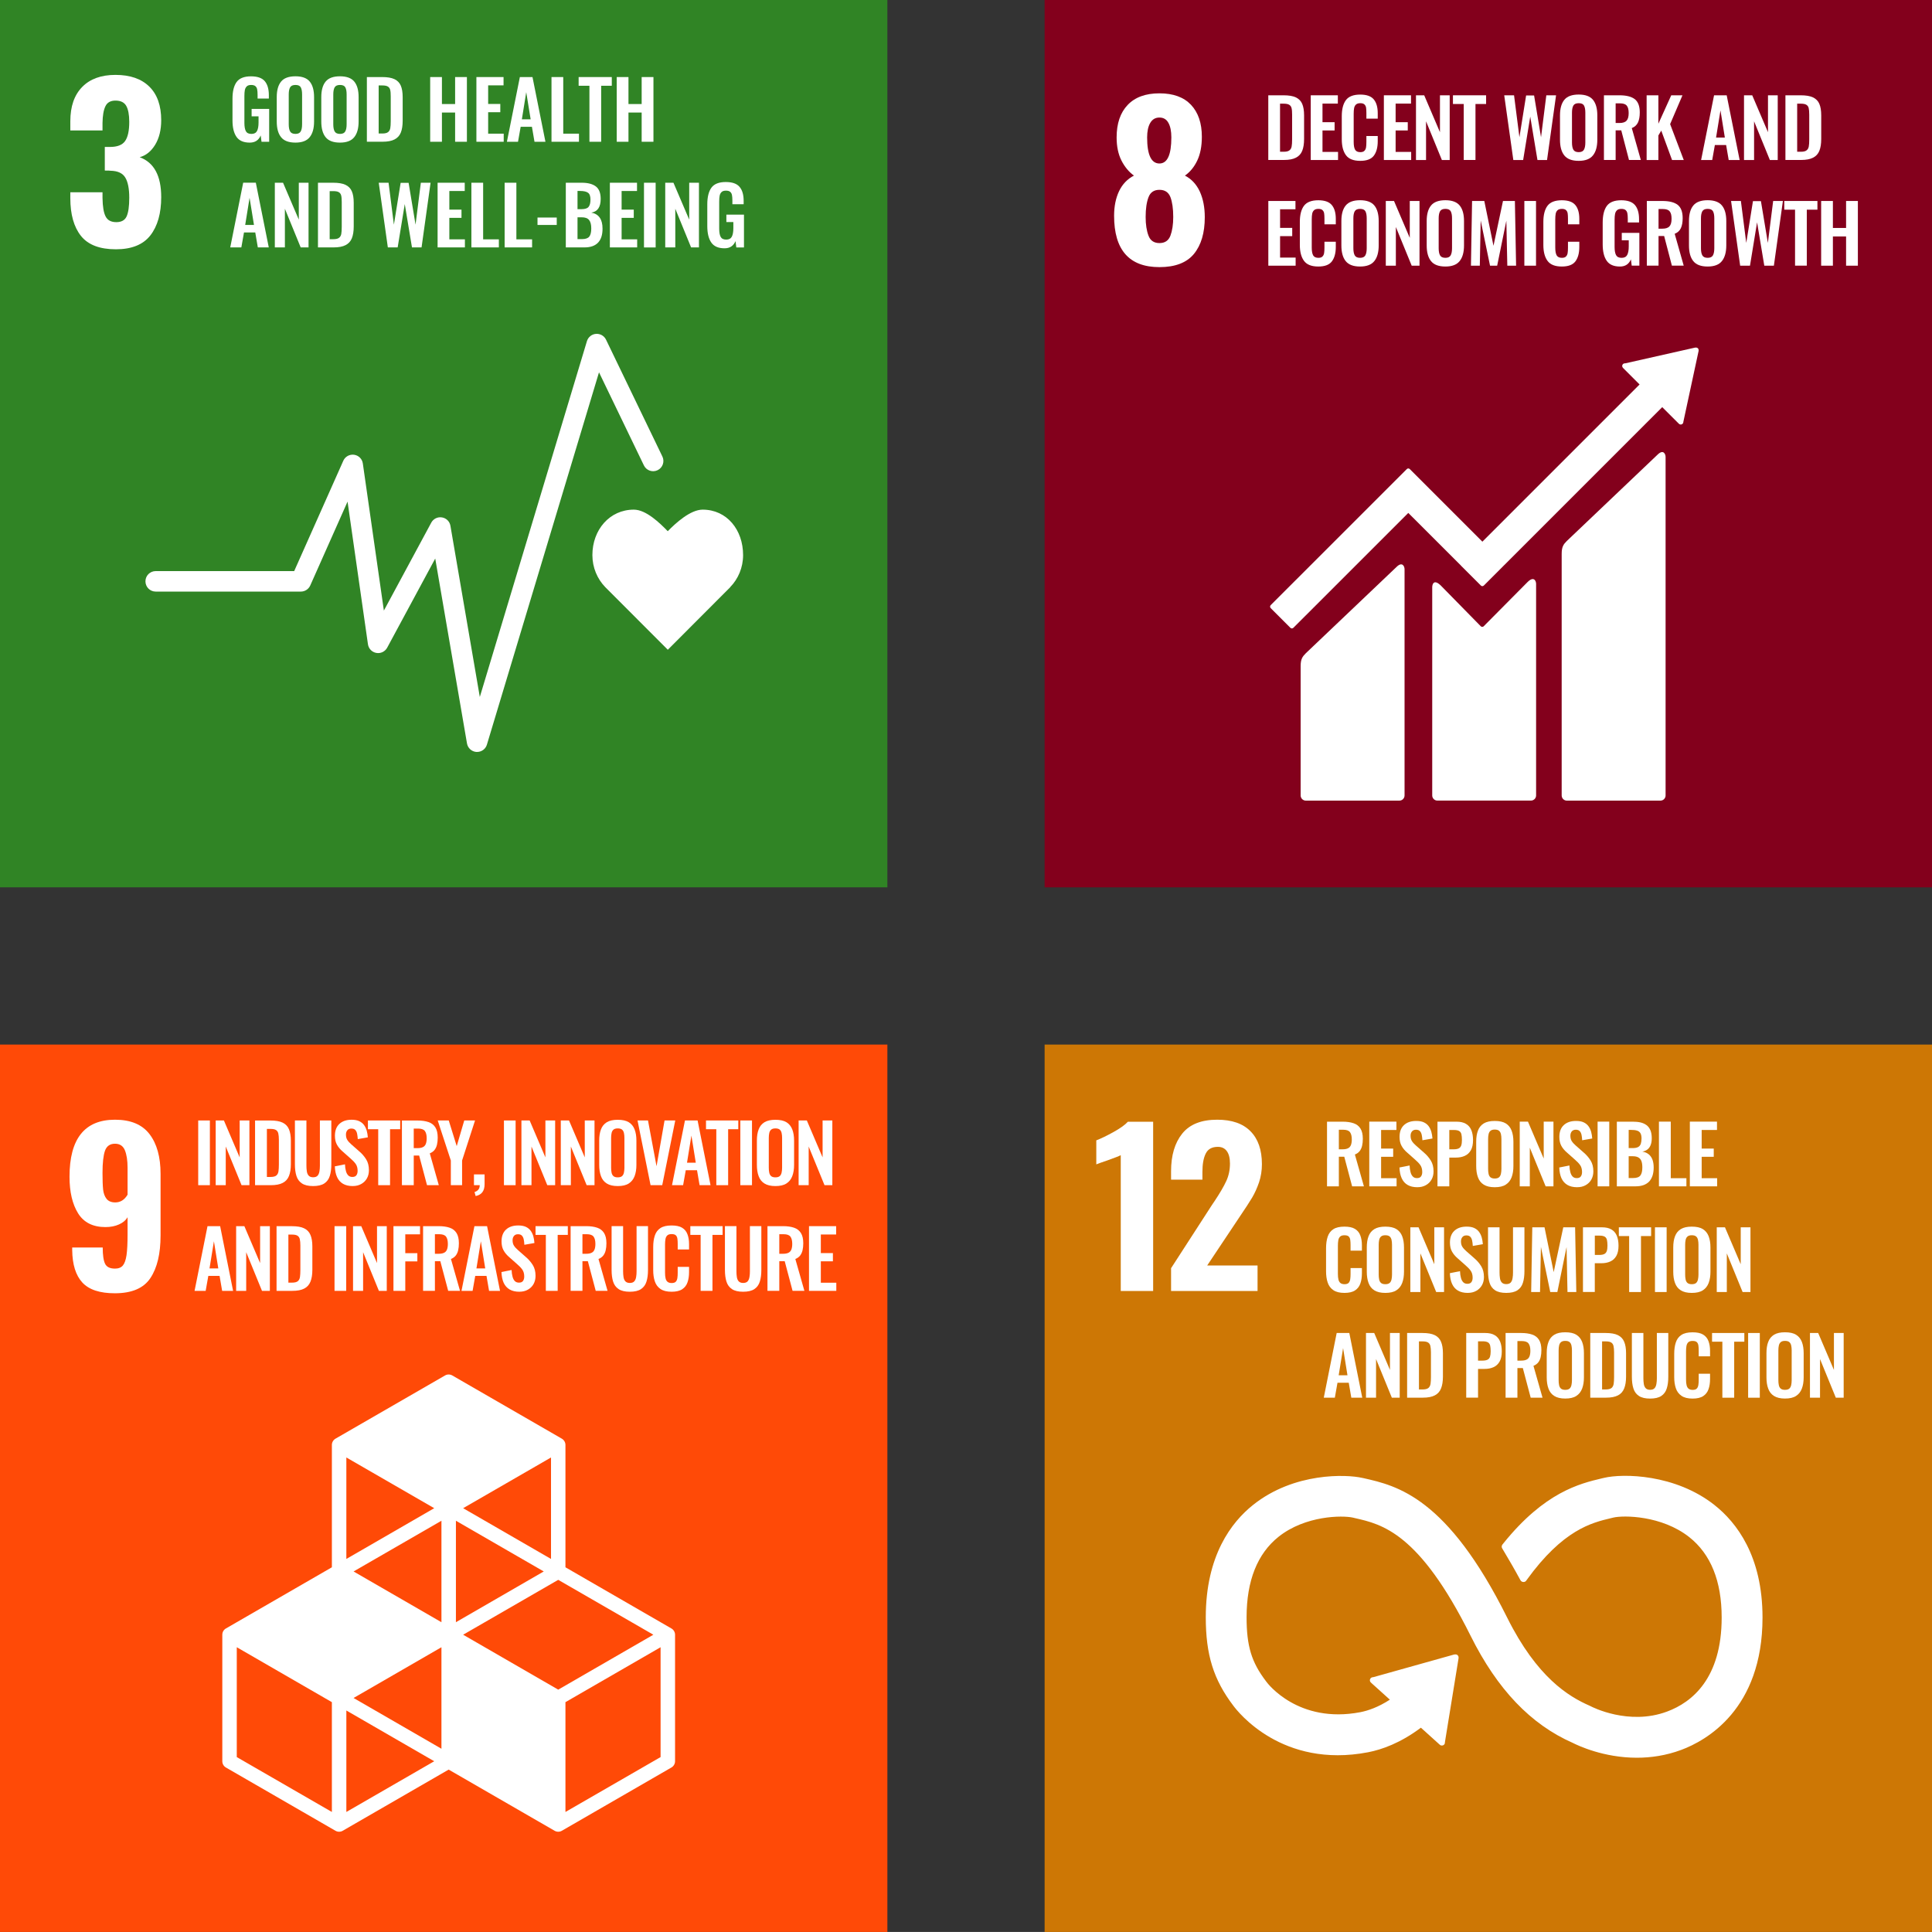 <?xml version="1.0" encoding="UTF-8"?><svg id="Layer_2" xmlns="http://www.w3.org/2000/svg" xmlns:xlink="http://www.w3.org/1999/xlink" viewBox="0 0 48.19 48.189"><rect x="0" y="0" width="48.19" height="48.189" fill="#333333" stroke="none"/><defs><style>.cls-1{fill:none;}.cls-2{fill:#83001c;}.cls-3{fill:#308425;}.cls-4{clip-path:url(#clippath-1);}.cls-5{clip-path:url(#clippath-3);}.cls-6{clip-path:url(#clippath-2);}.cls-7{fill:#fff;}.cls-8{fill:#cd7705;}.cls-9{fill:#ff4a07;}.cls-10{clip-path:url(#clippath);}</style><clipPath id="clippath"><rect class="cls-1" width="22.134" height="22.133"/></clipPath><clipPath id="clippath-1"><rect class="cls-1" y="26.055" width="22.134" height="22.134"/></clipPath><clipPath id="clippath-2"><rect class="cls-1" x="26.056" width="22.134" height="22.133"/></clipPath><clipPath id="clippath-3"><rect class="cls-1" x="26.056" y="26.055" width="22.134" height="22.134"/></clipPath></defs><g id="Layer_1-2"><rect class="cls-3" width="22.134" height="22.133"/><g class="cls-10"><path class="cls-7" d="M2.02,5.885c-.177-.222-.266-.537-.266-.943v-.146h.803v.141c.003.215.029.37.078.463.048.094.137.141.266.141.128,0,.214-.048.257-.143.044-.096.066-.251.066-.466,0-.226-.033-.394-.099-.503-.066-.11-.188-.166-.365-.17-.011-.003-.059-.005-.146-.005v-.589h.13c.181,0,.306-.048.375-.145.07-.098.105-.257.105-.48,0-.18-.026-.314-.076-.401-.05-.087-.14-.13-.268-.13-.122,0-.205.047-.25.14-.046.094-.07.233-.073.417v.188h-.803v-.229c0-.369.098-.653.295-.855.196-.201.473-.302.831-.302.364,0,.646.097.844.292.198.194.297.474.297.839,0,.243-.051.447-.151.612-.101.165-.23.268-.386.31.358.132.537.463.537.995,0,.406-.091.725-.271.956-.181.231-.467.346-.86.346-.403,0-.693-.111-.87-.333"/><path class="cls-7" d="M5.9,3.415c-.067-.095-.101-.232-.101-.411v-.542c0-.185.035-.324.104-.418.069-.093.188-.14.357-.14.159,0,.273.039.342.118.069.08.104.197.104.352v.084h-.281v-.092c0-.058-.004-.105-.011-.139-.007-.035-.023-.061-.046-.08-.023-.019-.058-.028-.104-.028-.05,0-.086.012-.11.036s-.039.054-.047.092c-.007.037-.011.085-.011.145v.675c0,.092.013.16.037.206.025.045.071.067.139.067.066,0,.112-.024.138-.071.026-.048.039-.12.039-.216v-.151h-.173v-.185h.438v.819h-.191l-.02-.158c-.051.12-.142.179-.273.179-.153,0-.263-.047-.33-.142"/><path class="cls-7" d="M7.011,3.422c-.072-.089-.108-.22-.108-.393v-.606c0-.171.036-.3.108-.388.072-.088.191-.132.359-.132.166,0,.284.044.356.132s.108.217.108.388v.606c0,.171-.036.302-.109.392-.072.091-.191.136-.355.136-.168,0-.287-.045-.359-.135M7.501,3.278c.023-.041.034-.101.034-.179v-.743c0-.079-.011-.138-.033-.178-.022-.04-.066-.059-.132-.059-.067,0-.111.02-.134.06-.023.041-.034.1-.034.177v.743c0,.078.011.138.034.179.023.041.067.062.134.062.065,0,.108-.021.131-.062"/><path class="cls-7" d="M8.122,3.422c-.072-.089-.108-.22-.108-.393v-.606c0-.171.036-.3.108-.388.072-.088.191-.132.358-.132.166,0,.285.044.357.132s.108.217.108.388v.606c0,.171-.036.302-.109.392-.072.091-.191.136-.356.136-.167,0-.286-.045-.358-.135M8.612,3.278c.023-.041.034-.101.034-.179v-.743c0-.079-.011-.138-.033-.178-.022-.04-.066-.059-.133-.059-.066,0-.11.02-.133.06-.023.041-.034.1-.034.177v.743c0,.078.011.138.034.179.023.041.067.062.133.062.066,0,.109-.021.132-.062"/><path class="cls-7" d="M9.151,1.922h.381c.13,0,.232.017.307.052.074.036.127.089.158.162.031.072.047.168.047.288v.587c0,.122-.016.221-.047.297-.031.076-.083.133-.156.17-.073.038-.172.057-.297.057h-.393v-1.613ZM9.537,3.33c.065,0,.112-.011.141-.034.03-.022.048-.054.056-.095.008-.04.012-.1.012-.18v-.617c0-.072-.004-.127-.014-.164-.009-.037-.029-.064-.059-.082-.029-.018-.076-.027-.14-.027h-.088v1.199h.092Z"/><polygon class="cls-7" points="10.73 1.922 11.023 1.922 11.023 2.595 11.352 2.595 11.352 1.922 11.646 1.922 11.646 3.536 11.352 3.536 11.352 2.807 11.023 2.807 11.023 3.536 10.73 3.536 10.73 1.922"/><polygon class="cls-7" points="11.883 1.922 12.56 1.922 12.56 2.129 12.176 2.129 12.176 2.593 12.479 2.593 12.479 2.799 12.176 2.799 12.176 3.334 12.564 3.334 12.564 3.536 11.883 3.536 11.883 1.922"/><path class="cls-7" d="M12.967,1.922h.315l.323,1.614h-.273l-.064-.373h-.281l-.066.373h-.277l.323-1.614ZM13.236,2.976l-.11-.677-.109.677h.219Z"/><polygon class="cls-7" points="13.756 1.922 14.049 1.922 14.049 3.334 14.441 3.334 14.441 3.536 13.756 3.536 13.756 1.922"/><polygon class="cls-7" points="14.702 2.139 14.433 2.139 14.433 1.922 15.26 1.922 15.26 2.139 14.995 2.139 14.995 3.536 14.702 3.536 14.702 2.139"/><polygon class="cls-7" points="15.383 1.922 15.676 1.922 15.676 2.595 16.005 2.595 16.005 1.922 16.299 1.922 16.299 3.536 16.005 3.536 16.005 2.807 15.676 2.807 15.676 3.536 15.383 3.536 15.383 1.922"/><path class="cls-7" d="M6.066,4.557h.315l.323,1.614h-.273l-.064-.373h-.281l-.066.373h-.277l.323-1.614ZM6.335,5.611l-.11-.677-.109.677h.219Z"/><polygon class="cls-7" points="6.855 4.558 7.06 4.558 7.453 5.478 7.453 4.558 7.696 4.558 7.696 6.171 7.5 6.171 7.106 5.207 7.106 6.171 6.855 6.171 6.855 4.558"/><path class="cls-7" d="M7.931,4.558h.38c.13,0,.232.017.307.052.074.036.127.089.158.162.031.072.047.168.047.288v.587c0,.122-.016.221-.047.297-.031.076-.083.133-.156.17-.073.038-.172.057-.297.057h-.392v-1.613ZM8.315,5.966c.065,0,.112-.011.141-.034.03-.022.048-.054.056-.094.008-.041.012-.101.012-.181v-.617c0-.072-.004-.126-.014-.164-.009-.037-.029-.064-.059-.082-.029-.018-.076-.027-.14-.027h-.088v1.199h.092Z"/><polygon class="cls-7" points="9.447 4.558 9.692 4.558 9.825 5.604 9.993 4.561 10.192 4.561 10.365 5.604 10.497 4.558 10.74 4.558 10.515 6.171 10.276 6.171 10.096 5.09 9.919 6.171 9.674 6.171 9.447 4.558"/><polygon class="cls-7" points="10.915 4.558 11.592 4.558 11.592 4.764 11.208 4.764 11.208 5.229 11.511 5.229 11.511 5.434 11.208 5.434 11.208 5.97 11.596 5.97 11.596 6.171 10.915 6.171 10.915 4.558"/><polygon class="cls-7" points="11.758 4.558 12.051 4.558 12.051 5.97 12.443 5.97 12.443 6.171 11.758 6.171 11.758 4.558"/><polygon class="cls-7" points="12.587 4.558 12.88 4.558 12.88 5.97 13.272 5.97 13.272 6.171 12.587 6.171 12.587 4.558"/><rect class="cls-7" x="13.407" y="5.426" width=".48" height=".185"/><path class="cls-7" d="M14.113,4.558h.398c.151,0,.268.03.35.091.081.061.122.166.122.313,0,.203-.078.317-.233.341.186.035.279.168.279.398.001.154-.036.271-.112.351-.075.079-.188.119-.338.119h-.466v-1.613ZM14.507,5.217c.085,0,.143-.019.174-.057.032-.038.047-.099.047-.184,0-.082-.02-.139-.061-.168-.04-.03-.108-.045-.202-.045h-.06v.454h.102ZM14.519,5.964c.086,0,.146-.021.179-.062.033-.041.05-.109.05-.203,0-.097-.018-.168-.055-.212-.036-.045-.098-.067-.184-.067h-.104v.544h.114Z"/><polygon class="cls-7" points="15.212 4.558 15.889 4.558 15.889 4.764 15.505 4.764 15.505 5.229 15.808 5.229 15.808 5.434 15.505 5.434 15.505 5.97 15.893 5.97 15.893 6.171 15.212 6.171 15.212 4.558"/><rect class="cls-7" x="16.063" y="4.558" width=".291" height="1.614"/><polygon class="cls-7" points="16.593 4.558 16.798 4.558 17.191 5.478 17.191 4.558 17.434 4.558 17.434 6.171 17.238 6.171 16.844 5.207 16.844 6.171 16.593 6.171 16.593 4.558"/><path class="cls-7" d="M17.743,6.051c-.067-.095-.101-.232-.101-.411v-.542c0-.185.035-.324.104-.418.069-.093.188-.14.357-.14.159,0,.273.039.342.119.069.079.104.196.104.351v.084h-.281v-.092c0-.058-.004-.105-.011-.139-.007-.035-.023-.061-.046-.08-.023-.019-.058-.028-.104-.028-.05,0-.086.012-.11.036s-.04.054-.047.092c-.007.037-.011.085-.011.145v.675c0,.092.012.16.037.206.025.045.071.067.139.067.066,0,.112-.024.138-.071.026-.048.039-.12.039-.216v-.151h-.174v-.185h.439v.819h-.191l-.02-.158c-.051.12-.142.179-.273.179-.153,0-.263-.047-.33-.142"/><path class="cls-7" d="M18.535,13.845c0-.626-.401-1.133-1.009-1.133-.304,0-.671.333-.87.538-.199-.205-.542-.538-.846-.538-.608,0-1.034.507-1.034,1.133,0,.313.123.596.322.801l1.559,1.561,1.556-1.559-.001-.002c.2-.205.323-.488.323-.801"/><path class="cls-7" d="M11.9,18.756h-.016c-.118-.008-.216-.096-.236-.213l-.792-4.611-1.199,2.224c-.053.097-.163.15-.27.13-.109-.019-.193-.106-.209-.215l-.509-3.559-.931,2.093c-.042.092-.133.151-.234.151h-3.621c-.141,0-.255-.114-.255-.256,0-.141.114-.255.255-.255h3.455l1.225-2.752c.046-.105.156-.165.269-.15.113.016.202.104.218.217l.525,3.67,1.182-2.193c.052-.097.159-.149.267-.131.108.017.193.101.211.209l.733,4.27,2.672-8.876c.031-.101.12-.173.225-.181.106-.008.205.049.251.144l1.406,2.915c.061.127.008.28-.119.341-.128.062-.281.008-.342-.119l-1.12-2.322-2.796,9.287c-.033.109-.133.182-.245.182"/></g><rect class="cls-9" y="26.055" width="22.134" height="22.134"/><g class="cls-4"><path class="cls-7" d="M2.054,31.99c-.165-.179-.249-.449-.253-.81v-.063h.761c0,.191.02.327.06.407.04.08.122.119.247.119.087,0,.152-.026.196-.078.043-.052.073-.138.091-.258.017-.119.026-.292.026-.518v-.427c-.045.076-.116.136-.214.179-.097.044-.21.066-.338.066-.313,0-.54-.115-.683-.344-.142-.23-.213-.533-.213-.912,0-.948.378-1.422,1.135-1.422.389,0,.676.119.86.359.184.24.276.57.276.99v1.537c0,.455-.084.809-.253,1.063-.168.254-.464.38-.888.38-.375,0-.645-.089-.81-.268M3.182,29.799v-.672c0-.184-.023-.33-.068-.438-.045-.107-.127-.161-.245-.161-.125,0-.208.058-.25.174-.041.117-.062.302-.062.555,0,.181.005.319.015.414.011.096.039.173.086.232s.119.089.217.089c.128,0,.231-.064.307-.193"/><rect class="cls-7" x="4.944" y="27.948" width=".291" height="1.614"/><polygon class="cls-7" points="5.38 29.562 5.38 27.948 5.585 27.948 5.978 28.869 5.978 27.948 6.221 27.948 6.221 29.562 6.025 29.562 5.631 28.598 5.631 29.562 5.38 29.562"/><path class="cls-7" d="M6.362,29.562v-1.613h.381c.131,0,.234.017.307.053.074.036.127.091.158.166.031.074.047.168.047.283v.589c0,.117-.016.214-.047.292-.031.078-.083.136-.156.173-.072.038-.171.057-.297.057h-.393ZM6.657,29.357h.09c.067,0,.116-.012.145-.036s.047-.059.054-.104c.006-.046.01-.102.01-.169v-.617c0-.065-.005-.118-.014-.158-.009-.04-.029-.069-.058-.087-.029-.019-.076-.028-.141-.028h-.086v1.199Z"/><path class="cls-7" d="M7.81,29.584c-.12,0-.213-.022-.279-.066-.066-.044-.112-.106-.137-.187-.026-.081-.038-.178-.038-.291v-1.092h.287v1.126c0,.05.003.098.01.142.006.045.022.081.046.108.025.027.062.041.111.041.052,0,.089-.014.113-.041.023-.027.038-.063.045-.108.008-.044.011-.092.011-.142v-1.126h.285v1.092c0,.113-.012.21-.038.291-.025.081-.07.143-.136.187s-.159.066-.28.066"/><path class="cls-7" d="M8.798,29.584c-.097,0-.178-.019-.243-.057-.065-.038-.114-.093-.147-.166-.034-.073-.052-.163-.056-.269l.253-.05c.002.063.01.118.023.165.012.048.032.085.058.111.025.026.06.039.102.039.048,0,.082-.014.102-.043.02-.028.03-.065.03-.109,0-.07-.016-.128-.048-.173s-.075-.09-.128-.135l-.203-.18c-.057-.049-.103-.104-.136-.164-.034-.06-.051-.135-.051-.224,0-.128.037-.226.111-.295.075-.069.176-.104.305-.104.076,0,.139.012.189.035.051.024.091.056.121.097.03.041.052.088.067.14.014.053.024.108.028.167l-.251.044c-.003-.051-.009-.096-.017-.136-.009-.04-.024-.071-.046-.093-.022-.023-.054-.034-.097-.034-.044,0-.077.014-.1.042-.024.029-.035.065-.035.107,0,.055.011.099.034.135.022.035.055.071.097.108l.201.177c.067.056.124.122.171.197.047.075.07.165.07.272,0,.077-.016.145-.05.205-.034.059-.081.106-.142.14-.06.034-.131.051-.212.051"/><polygon class="cls-7" points="9.434 29.562 9.434 28.166 9.177 28.166 9.177 27.948 9.982 27.948 9.982 28.166 9.729 28.166 9.729 29.562 9.434 29.562"/><path class="cls-7" d="M10.025,29.562v-1.613h.387c.109,0,.2.013.276.039.075.025.132.07.171.132.039.062.059.147.059.255,0,.065-.006.124-.018.175-.012.052-.033.096-.061.133-.029.036-.068.065-.119.085l.225.794h-.294l-.196-.739h-.135v.739h-.295ZM10.32,28.638h.092c.057,0,.102-.008.136-.025.034-.016.058-.043.073-.08.014-.036.022-.083.022-.14,0-.081-.015-.142-.045-.182-.03-.041-.087-.061-.17-.061h-.108v.488Z"/><polygon class="cls-7" points="11.245 29.562 11.245 28.946 10.918 27.948 11.193 27.948 11.392 28.588 11.58 27.948 11.849 27.948 11.526 28.946 11.526 29.562 11.245 29.562"/><path class="cls-7" d="M11.864,29.833l-.028-.1c.036-.01.067-.029.092-.056.025-.028.038-.066.038-.115h-.144v-.269h.265v.245c0,.085-.019.152-.056.2-.037.049-.093.08-.167.095"/><rect class="cls-7" x="12.57" y="27.948" width=".291" height="1.614"/><polygon class="cls-7" points="13.006 29.562 13.006 27.948 13.211 27.948 13.604 28.869 13.604 27.948 13.847 27.948 13.847 29.562 13.651 29.562 13.257 28.598 13.257 29.562 13.006 29.562"/><polygon class="cls-7" points="13.988 29.562 13.988 27.948 14.193 27.948 14.586 28.869 14.586 27.948 14.829 27.948 14.829 29.562 14.633 29.562 14.239 28.598 14.239 29.562 13.988 29.562"/><path class="cls-7" d="M15.408,29.584c-.114,0-.205-.021-.273-.064-.068-.042-.116-.103-.145-.183-.03-.08-.044-.174-.044-.283v-.603c0-.109.014-.203.044-.28.029-.078.077-.137.145-.179.068-.041.159-.061.273-.061.117,0,.209.02.276.061.067.042.115.101.145.179.03.077.045.171.045.28v.605c0,.108-.015.201-.045.28-.03.079-.078.14-.145.183-.067.044-.159.065-.276.065M15.408,29.367c.049,0,.085-.011.109-.032.023-.021.038-.05.046-.088.008-.037.012-.077.012-.121v-.743c0-.045-.004-.086-.012-.122-.008-.036-.023-.064-.046-.084-.024-.021-.06-.031-.109-.031-.047,0-.082.01-.106.031-.024.02-.039.048-.047.084-.008.036-.012.077-.012.122v.743c0,.044.003.084.011.121.007.038.023.067.046.088.024.021.06.032.108.032"/><polygon class="cls-7" points="16.227 29.562 15.902 27.948 16.163 27.948 16.376 29.09 16.576 27.948 16.843 27.948 16.518 29.562 16.227 29.562"/><path class="cls-7" d="M16.762,29.562l.323-1.614h.315l.323,1.614h-.273l-.064-.373h-.281l-.066.373h-.277ZM17.136,29.002h.219l-.109-.677-.11.677Z"/><polygon class="cls-7" points="17.867 29.562 17.867 28.166 17.61 28.166 17.61 27.948 18.415 27.948 18.415 28.166 18.162 28.166 18.162 29.562 17.867 29.562"/><rect class="cls-7" x="18.466" y="27.948" width=".291" height="1.614"/><path class="cls-7" d="M19.341,29.584c-.114,0-.205-.021-.273-.064-.068-.042-.116-.103-.145-.183-.03-.08-.044-.174-.044-.283v-.603c0-.109.014-.203.044-.28.029-.078.077-.137.145-.179.068-.041.159-.061.273-.061.117,0,.209.02.276.061.067.042.115.101.145.179.03.077.045.171.045.28v.605c0,.108-.015.201-.045.28-.03.079-.078.14-.145.183-.067.044-.159.065-.276.065M19.341,29.367c.049,0,.085-.011.109-.032.023-.021.038-.05.046-.088.008-.037.012-.077.012-.121v-.743c0-.045-.004-.086-.012-.122-.008-.036-.023-.064-.046-.084-.024-.021-.06-.031-.109-.031-.047,0-.082.01-.106.031-.024.02-.039.048-.047.084-.008.036-.012.077-.012.122v.743c0,.044.003.084.011.121.007.038.023.067.046.088.024.021.06.032.108.032"/><polygon class="cls-7" points="19.92 29.562 19.92 27.948 20.125 27.948 20.518 28.869 20.518 27.948 20.761 27.948 20.761 29.562 20.566 29.562 20.171 28.598 20.171 29.562 19.92 29.562"/><path class="cls-7" d="M4.853,32.198l.323-1.614h.315l.323,1.614h-.273l-.064-.373h-.281l-.066.373h-.277ZM5.226,31.638h.219l-.109-.677-.11.677Z"/><polygon class="cls-7" points="5.89 32.198 5.89 30.584 6.095 30.584 6.488 31.505 6.488 30.584 6.731 30.584 6.731 32.198 6.535 32.198 6.141 31.234 6.141 32.198 5.89 32.198"/><path class="cls-7" d="M6.898,32.198v-1.613h.381c.131,0,.234.017.307.053.074.036.127.091.158.166.031.074.047.168.047.283v.589c0,.117-.016.214-.047.292s-.083.136-.156.173c-.072.038-.171.057-.297.057h-.393ZM7.193,31.993h.09c.067,0,.116-.012.145-.036.029-.024.047-.059.054-.104.006-.046.01-.102.01-.169v-.617c0-.065-.005-.118-.014-.158-.009-.04-.029-.069-.058-.087-.029-.019-.076-.028-.141-.028h-.086v1.199Z"/><rect class="cls-7" x="8.344" y="30.584" width=".291" height="1.614"/><polygon class="cls-7" points="8.806 32.198 8.806 30.584 9.011 30.584 9.404 31.505 9.404 30.584 9.647 30.584 9.647 32.198 9.451 32.198 9.057 31.234 9.057 32.198 8.806 32.198"/><polygon class="cls-7" points="9.814 32.198 9.814 30.584 10.477 30.584 10.477 30.788 10.109 30.788 10.109 31.258 10.41 31.258 10.41 31.463 10.109 31.463 10.109 32.198 9.814 32.198"/><path class="cls-7" d="M10.553,32.197v-1.613h.387c.109,0,.201.013.276.039.075.025.132.07.171.132.039.062.059.147.059.255,0,.065-.006.124-.018.175-.012.052-.032.096-.061.133-.029.036-.068.065-.119.085l.226.794h-.295l-.196-.739h-.135v.739h-.295ZM10.848,31.273h.092c.057,0,.102-.008.136-.025.034-.016.058-.043.073-.08.014-.036.022-.083.022-.14,0-.081-.015-.142-.045-.182-.03-.041-.087-.061-.17-.061h-.108v.488Z"/><path class="cls-7" d="M11.511,32.198l.323-1.614h.315l.323,1.614h-.273l-.064-.373h-.281l-.066.373h-.277ZM11.884,31.638h.219l-.109-.677-.11.677Z"/><path class="cls-7" d="M12.954,32.22c-.097,0-.178-.019-.243-.057-.065-.038-.114-.093-.148-.166-.033-.073-.051-.163-.055-.269l.253-.05c.002.063.01.118.023.165.012.048.032.085.057.111.026.026.061.039.103.039.048,0,.082-.014.102-.043.02-.028.03-.065.03-.109,0-.07-.016-.128-.048-.173s-.075-.09-.128-.135l-.203-.18c-.057-.049-.103-.104-.136-.164-.034-.06-.051-.135-.051-.224,0-.128.037-.226.111-.295.075-.069.176-.103.305-.103.076,0,.139.011.189.034.051.024.091.056.121.097.03.041.052.088.067.14.014.053.024.108.027.167l-.251.044c-.002-.051-.008-.096-.016-.136-.009-.04-.024-.071-.046-.093-.022-.023-.054-.034-.097-.034-.044,0-.077.014-.1.042-.024.029-.035.065-.035.107,0,.055.011.099.034.135.022.035.055.071.097.108l.201.177c.067.056.123.122.171.197.047.075.07.165.07.272,0,.077-.017.145-.05.205-.034.06-.081.106-.142.14-.06.034-.131.051-.212.051"/><polygon class="cls-7" points="13.615 32.198 13.615 30.802 13.358 30.802 13.358 30.584 14.163 30.584 14.163 30.802 13.91 30.802 13.91 32.198 13.615 32.198"/><path class="cls-7" d="M14.233,32.197v-1.613h.387c.109,0,.201.013.276.039.075.025.132.07.171.132.039.062.059.147.059.255,0,.065-.006.124-.018.175-.012.052-.032.096-.061.133-.029.036-.068.065-.119.085l.226.794h-.295l-.196-.739h-.135v.739h-.295ZM14.528,31.273h.092c.057,0,.102-.008.136-.025.034-.016.058-.043.073-.08.014-.036.022-.083.022-.14,0-.081-.015-.142-.045-.182-.03-.041-.087-.061-.17-.061h-.108v.488Z"/><path class="cls-7" d="M15.709,32.22c-.12,0-.213-.022-.279-.066-.066-.044-.112-.106-.137-.187-.026-.081-.038-.178-.038-.291v-1.092h.287v1.126c0,.05.003.098.01.142.006.045.022.081.046.108.025.027.062.041.111.041.052,0,.089-.014.112-.041.024-.027.039-.063.046-.108.008-.044.011-.092.011-.142v-1.126h.285v1.092c0,.113-.012.21-.038.291-.025.081-.07.143-.136.187s-.159.066-.28.066"/><path class="cls-7" d="M16.751,32.22c-.118,0-.211-.023-.278-.07-.067-.046-.114-.11-.14-.19-.027-.08-.04-.173-.04-.278v-.576c0-.11.013-.205.04-.286.026-.081.073-.144.14-.188.067-.044.16-.065.278-.065.112,0,.199.018.262.056.063.038.108.092.134.163.027.07.04.152.04.245v.135h-.283v-.139c0-.045-.002-.087-.007-.124-.004-.037-.017-.067-.037-.088-.021-.022-.057-.033-.107-.033s-.087.011-.111.035c-.023.023-.038.054-.044.093-.007.039-.01.083-.01.133v.701c0,.058.004.106.014.144.009.038.026.067.05.086.025.019.058.029.101.029.049,0,.084-.012.105-.035.02-.023.033-.054.038-.093.006-.038.008-.081.008-.129v-.146h.283v.13c0,.096-.012.18-.038.254-.025.074-.069.131-.132.173-.063.042-.152.063-.266.063"/><polygon class="cls-7" points="17.476 32.198 17.476 30.802 17.219 30.802 17.219 30.584 18.024 30.584 18.024 30.802 17.771 30.802 17.771 32.198 17.476 32.198"/><path class="cls-7" d="M18.536,32.22c-.12,0-.213-.022-.279-.066-.066-.044-.112-.106-.137-.187-.026-.081-.038-.178-.038-.291v-1.092h.287v1.126c0,.05.003.098.01.142.006.045.022.081.046.108.025.027.062.041.111.041.052,0,.089-.014.113-.041.023-.027.038-.063.045-.108.008-.044.011-.092.011-.142v-1.126h.285v1.092c0,.113-.012.21-.038.291-.025.081-.07.143-.136.187s-.159.066-.28.066"/><path class="cls-7" d="M19.143,32.197v-1.613h.387c.109,0,.201.013.276.039.075.025.132.07.171.132.039.062.059.147.059.255,0,.065-.006.124-.018.175-.012.052-.033.096-.061.133-.029.036-.068.065-.119.085l.226.794h-.295l-.196-.739h-.135v.739h-.295ZM19.438,31.273h.092c.057,0,.102-.008.136-.025.034-.016.058-.043.073-.08.014-.036.022-.083.022-.14,0-.081-.015-.142-.045-.182-.03-.041-.087-.061-.17-.061h-.108v.488Z"/><polygon class="cls-7" points="20.179 32.198 20.179 30.584 20.856 30.584 20.856 30.792 20.474 30.792 20.474 31.256 20.775 31.256 20.775 31.461 20.474 31.461 20.474 31.995 20.86 31.995 20.86 32.198 20.179 32.198"/><path class="cls-7" d="M16.747,40.619l-2.643-1.526v-3.051c0-.065-.034-.124-.09-.157l-2.733-1.577c-.056-.032-.124-.032-.18,0l-2.733,1.577c-.056.033-.09.092-.09.157v3.051l-2.643,1.526c-.056.032-.09.091-.09.156v3.156c0,.064.034.124.09.156l2.733,1.578c.028.016.059.024.09.024.032,0,.063-.008.09-.024l2.643-1.526,2.643,1.526c.028.016.059.024.09.024s.062-.008.09-.024l2.733-1.578c.056-.032.091-.092.091-.156v-3.156c0-.065-.035-.124-.091-.156M11.011,43.619l-2.192-1.266,2.192-1.266v2.532ZM13.563,39.197l-2.191,1.266v-2.531l2.191,1.265ZM11.011,40.463l-2.192-1.266,2.192-1.265v2.531ZM11.552,40.775l2.372-1.369,2.373,1.369-2.373,1.37-2.372-1.37ZM13.744,38.885l-2.192-1.266,2.192-1.265v2.531ZM10.831,37.619l-2.192,1.266v-2.531l2.192,1.265ZM8.278,45.196l-2.372-1.369v-2.74l2.372,1.37v2.739ZM8.639,45.196v-2.531l2.192,1.266-2.192,1.265ZM16.477,43.827l-2.373,1.369v-2.739l2.373-1.37v2.74Z"/></g><rect class="cls-2" x="26.056" width="22.134" height="22.133"/><g class="cls-6"><path class="cls-7" d="M27.789,5.381c0-.236.042-.441.125-.615.084-.174.207-.302.37-.386-.128-.093-.232-.219-.312-.377-.08-.158-.12-.35-.12-.576,0-.347.092-.617.276-.81.184-.193.448-.289.792-.289.344,0,.606.095.787.286.18.191.271.457.271.797,0,.237-.039.435-.115.594-.076.16-.179.285-.307.375.163.084.286.216.37.396.083.181.125.395.125.641,0,.393-.091.698-.271.917-.181.219-.467.329-.86.329-.754,0-1.131-.428-1.131-1.282M29.194,5.878c.046-.123.07-.278.07-.466,0-.208-.024-.373-.07-.495-.047-.121-.138-.182-.274-.182-.135,0-.227.061-.273.185-.047.123-.071.287-.071.492,0,.188.024.343.071.466.046.124.138.185.273.185.136,0,.227-.061.274-.185M29.217,3.427c0-.153-.024-.274-.073-.362-.049-.089-.123-.133-.224-.133-.101,0-.177.044-.229.133-.052.088-.078.209-.078.362,0,.434.102.651.307.651.198,0,.297-.217.297-.651"/><path class="cls-7" d="M31.635,2.377h.381c.13,0,.232.017.307.052.074.036.127.089.158.162.031.072.047.168.047.288v.587c0,.122-.016.221-.047.297-.031.076-.083.133-.156.17-.073.038-.172.057-.297.057h-.393v-1.613ZM32.02,3.785c.065,0,.112-.011.141-.034.03-.022.048-.054.056-.095.008-.04.012-.1.012-.18v-.617c0-.072-.004-.127-.014-.164-.009-.037-.029-.064-.059-.082-.029-.018-.076-.027-.14-.027h-.088v1.199h.092Z"/><polygon class="cls-7" points="32.694 2.377 33.37 2.377 33.37 2.584 32.987 2.584 32.987 3.048 33.289 3.048 33.289 3.254 32.987 3.254 32.987 3.789 33.375 3.789 33.375 3.991 32.694 3.991 32.694 2.377"/><path class="cls-7" d="M33.573,3.872c-.07-.094-.105-.226-.105-.397v-.576c0-.177.035-.311.104-.403.069-.091.188-.137.357-.137.158,0,.27.04.336.119.067.08.1.195.1.345v.136h-.283v-.14c0-.057-.003-.102-.008-.134-.005-.033-.019-.059-.041-.08-.022-.021-.056-.031-.102-.031-.048,0-.084.011-.108.033-.024.022-.039.051-.047.088-.007.036-.011.084-.011.142v.699c0,.092.012.158.036.199.024.04.067.06.13.06.045,0,.078-.01.1-.032.022-.021.036-.049.042-.084.006-.035.009-.082.009-.141v-.145h.283v.129c0,.156-.033.276-.098.362-.065.086-.178.128-.338.128-.168,0-.286-.046-.356-.14"/><polygon class="cls-7" points="34.518 2.377 35.195 2.377 35.195 2.584 34.811 2.584 34.811 3.048 35.114 3.048 35.114 3.254 34.811 3.254 34.811 3.789 35.199 3.789 35.199 3.991 34.518 3.991 34.518 2.377"/><polygon class="cls-7" points="35.319 2.377 35.524 2.377 35.917 3.297 35.917 2.377 36.16 2.377 36.16 3.991 35.965 3.991 35.57 3.026 35.57 3.991 35.319 3.991 35.319 2.377"/><polygon class="cls-7" points="36.51 2.594 36.241 2.594 36.241 2.377 37.068 2.377 37.068 2.594 36.803 2.594 36.803 3.99 36.51 3.99 36.51 2.594"/><polygon class="cls-7" points="37.52 2.377 37.765 2.377 37.899 3.423 38.066 2.381 38.265 2.381 38.438 3.423 38.57 2.377 38.813 2.377 38.588 3.991 38.349 3.991 38.169 2.909 37.992 3.991 37.747 3.991 37.52 2.377"/><path class="cls-7" d="M39.019,3.877c-.072-.089-.108-.22-.108-.393v-.606c0-.171.036-.3.108-.388.072-.088.191-.132.359-.132.166,0,.284.044.356.132s.108.217.108.388v.606c0,.171-.036.302-.109.392-.072.091-.191.136-.355.136-.168,0-.287-.045-.359-.135M39.509,3.733c.023-.041.034-.101.034-.179v-.743c0-.079-.011-.138-.033-.178-.022-.04-.066-.059-.132-.059-.067,0-.111.02-.134.06-.023.041-.034.1-.034.177v.743c0,.078.011.138.034.179.023.041.067.062.134.062.065,0,.108-.021.131-.062"/><path class="cls-7" d="M40.007,2.377h.388c.17,0,.297.032.381.096.083.065.125.175.125.332,0,.102-.015.186-.045.25-.03.064-.081.111-.154.14l.225.795h-.295l-.193-.739h-.14v.739h-.292v-1.613ZM40.393,3.068c.084,0,.143-.019.178-.058.036-.038.053-.101.053-.189,0-.085-.015-.147-.047-.185-.031-.039-.087-.058-.168-.058h-.11v.49h.094Z"/><polygon class="cls-7" points="41.072 2.377 41.365 2.377 41.365 3.086 41.686 2.377 41.966 2.377 41.658 3.096 41.998 3.991 41.706 3.991 41.437 3.258 41.365 3.379 41.365 3.991 41.072 3.991 41.072 2.377"/><path class="cls-7" d="M42.754,2.377h.315l.323,1.614h-.273l-.064-.373h-.281l-.066.373h-.277l.323-1.614ZM43.023,3.431l-.109-.677-.11.677h.219Z"/><polygon class="cls-7" points="43.501 2.377 43.706 2.377 44.099 3.297 44.099 2.377 44.342 2.377 44.342 3.991 44.146 3.991 43.752 3.026 43.752 3.991 43.501 3.991 43.501 2.377"/><path class="cls-7" d="M44.534,2.377h.381c.13,0,.232.017.307.052.074.036.127.089.158.162.031.072.047.168.047.288v.587c0,.122-.016.221-.047.297-.031.076-.083.133-.156.17-.073.038-.172.057-.297.057h-.393v-1.613ZM44.919,3.785c.065,0,.112-.011.141-.034.03-.022.048-.054.056-.095.008-.04.012-.1.012-.18v-.617c0-.072-.005-.127-.014-.164-.009-.037-.029-.064-.059-.082-.029-.018-.076-.027-.14-.027h-.088v1.199h.092Z"/><polygon class="cls-7" points="31.636 5.013 32.313 5.013 32.313 5.22 31.929 5.22 31.929 5.684 32.232 5.684 32.232 5.89 31.929 5.89 31.929 6.425 32.317 6.425 32.317 6.627 31.636 6.627 31.636 5.013"/><path class="cls-7" d="M32.527,6.508c-.07-.094-.105-.226-.105-.397v-.576c0-.177.035-.311.104-.403.069-.091.188-.137.357-.137.158,0,.27.04.336.119.067.08.1.195.1.345v.136h-.283v-.14c0-.057-.003-.102-.008-.134-.005-.033-.019-.059-.041-.08-.022-.021-.056-.031-.102-.031-.048,0-.084.011-.108.033-.024.022-.04.051-.047.088-.007.036-.011.084-.011.142v.699c0,.092.012.158.036.199.024.04.067.06.13.06.045,0,.078-.01.1-.032.022-.021.036-.049.042-.084.006-.035.009-.082.009-.141v-.145h.283v.129c0,.156-.033.276-.098.362-.065.086-.178.128-.338.128-.168,0-.286-.046-.356-.14"/><path class="cls-7" d="M33.566,6.513c-.072-.089-.108-.22-.108-.393v-.606c0-.171.036-.3.108-.388.072-.088.191-.132.358-.132.166,0,.285.044.357.132s.108.217.108.388v.606c0,.171-.036.302-.109.392-.072.091-.191.136-.356.136-.167,0-.286-.045-.358-.135M34.056,6.369c.023-.041.034-.101.034-.179v-.743c0-.079-.011-.138-.033-.178-.022-.039-.066-.059-.133-.059-.066,0-.11.02-.133.06-.023.041-.034.1-.034.177v.743c0,.078.011.138.034.179.023.041.067.062.133.062.066,0,.109-.021.132-.062"/><polygon class="cls-7" points="34.566 5.013 34.771 5.013 35.164 5.933 35.164 5.013 35.407 5.013 35.407 6.627 35.212 6.627 34.817 5.662 34.817 6.627 34.566 6.627 34.566 5.013"/><path class="cls-7" d="M35.694,6.513c-.072-.089-.108-.22-.108-.393v-.606c0-.171.036-.3.108-.388.072-.088.191-.132.359-.132.165,0,.284.044.356.132s.108.217.108.388v.606c0,.171-.036.302-.109.392-.072.091-.191.136-.355.136-.168,0-.287-.045-.359-.135M36.184,6.369c.023-.041.034-.101.034-.179v-.743c0-.079-.011-.138-.033-.178-.022-.039-.066-.059-.132-.059-.067,0-.111.02-.134.06-.023.041-.034.1-.034.177v.743c0,.078.011.138.034.179.023.041.067.062.134.062.065,0,.108-.021.131-.062"/><polygon class="cls-7" points="36.718 5.013 37.023 5.013 37.252 6.131 37.489 5.013 37.786 5.013 37.816 6.627 37.597 6.627 37.573 5.505 37.344 6.627 37.166 6.627 36.933 5.501 36.911 6.627 36.69 6.627 36.718 5.013"/><rect class="cls-7" x="38.022" y="5.013" width=".291" height="1.614"/><path class="cls-7" d="M38.601,6.508c-.07-.094-.105-.226-.105-.397v-.576c0-.177.035-.311.104-.403.069-.091.188-.137.357-.137.158,0,.27.04.336.119.067.08.1.195.1.345v.136h-.283v-.14c0-.057-.003-.102-.008-.134-.005-.033-.019-.059-.041-.08-.022-.021-.056-.031-.102-.031-.048,0-.084.011-.108.033-.024.022-.04.051-.047.088-.007.036-.011.084-.011.142v.699c0,.092.012.158.036.199.024.04.067.06.13.06.045,0,.078-.01.1-.032.022-.021.036-.049.042-.084.006-.035.009-.082.009-.141v-.145h.283v.129c0,.156-.033.276-.098.362-.065.086-.178.128-.338.128-.168,0-.286-.046-.356-.14"/><path class="cls-7" d="M40.077,6.506c-.067-.095-.101-.232-.101-.411v-.542c0-.185.035-.324.104-.418.069-.093.188-.14.357-.14.159,0,.273.039.342.118.069.08.104.197.104.352v.084h-.281v-.092c0-.058-.004-.105-.011-.139-.007-.035-.023-.061-.046-.08-.023-.019-.058-.028-.104-.028-.05,0-.086.012-.11.036s-.04.054-.047.092c-.007.037-.011.085-.011.145v.675c0,.092.012.16.037.206.025.045.071.067.139.067.066,0,.112-.024.138-.071.026-.048.039-.12.039-.216v-.151h-.174v-.185h.439v.818h-.191l-.02-.157c-.051.12-.142.179-.273.179-.153,0-.263-.047-.33-.142"/><path class="cls-7" d="M41.077,5.013h.388c.17,0,.297.032.381.096.083.065.125.175.125.332,0,.102-.015.186-.045.25-.03.065-.081.111-.154.141l.225.794h-.295l-.193-.739h-.14v.739h-.292v-1.613ZM41.463,5.704c.084,0,.143-.019.178-.058.036-.038.053-.101.053-.189,0-.085-.015-.147-.047-.185-.031-.039-.087-.058-.168-.058h-.11v.49h.094Z"/><path class="cls-7" d="M42.236,6.513c-.072-.089-.108-.22-.108-.393v-.606c0-.171.036-.3.108-.388.072-.088.191-.132.358-.132.166,0,.285.044.357.132s.108.217.108.388v.606c0,.171-.037.302-.109.392-.072.091-.191.136-.356.136-.167,0-.286-.045-.358-.135M42.726,6.369c.023-.041.034-.101.034-.179v-.743c0-.079-.011-.138-.033-.178-.022-.039-.066-.059-.133-.059-.066,0-.11.02-.133.06-.023.041-.034.1-.034.177v.743c0,.078.011.138.034.179.023.041.067.062.133.062.066,0,.109-.021.132-.062"/><polygon class="cls-7" points="43.178 5.013 43.423 5.013 43.557 6.059 43.724 5.017 43.923 5.017 44.096 6.059 44.228 5.013 44.471 5.013 44.246 6.627 44.007 6.627 43.827 5.545 43.65 6.627 43.405 6.627 43.178 5.013"/><polygon class="cls-7" points="44.774 5.23 44.505 5.23 44.505 5.013 45.332 5.013 45.332 5.23 45.067 5.23 45.067 6.626 44.774 6.626 44.774 5.23"/><polygon class="cls-7" points="45.425 5.013 45.718 5.013 45.718 5.686 46.047 5.686 46.047 5.013 46.341 5.013 46.341 6.627 46.047 6.627 46.047 5.898 45.718 5.898 45.718 6.627 45.425 6.627 45.425 5.013"/><path class="cls-7" d="M41.342,11.343l-2.26,2.15c-.085.085-.129.147-.129.323v6.025c0,.071.058.129.129.129h2.334c.072,0,.129-.058.129-.129v-8.444c0-.071-.056-.201-.203-.054"/><path class="cls-7" d="M34.831,14.144l-2.26,2.15c-.085.085-.129.147-.129.322v3.225c0,.071.058.129.129.129h2.334c.072,0,.129-.058.129-.129v-5.643c0-.071-.056-.201-.203-.054"/><path class="cls-7" d="M42.369,8.736c.001-.017-.005-.036-.019-.049-.012-.012-.027-.017-.042-.018l-.012.001-.019.001-1.73.39-.032.003c-.012.003-.024.009-.034.018-.025.026-.025.067,0,.093l.02.02.395.395-3.921,3.921-1.811-1.811c-.021-.021-.053-.021-.074,0l-.491.491c-.001,0-.001.001-.001.001l-2.903,2.902c-.02.021-.02.054,0,.074l.492.492c.02.02.053.02.073,0l2.867-2.866,1.315,1.314c.001.002.002.004.004.006l.491.491c.021.021.054.021.074,0l4.45-4.45.416.415c.025.026.067.026.092,0,.012-.012.018-.027.019-.043v-.005l.38-1.767.001-.019Z"/><path class="cls-7" d="M38.099,14.521l-1.094,1.103c-.02.017-.051.016-.07-.003l-.991-1.01c-.181-.181-.22-.034-.22.037v5.193c0,.07.057.128.128.128h2.335c.071,0,.128-.058.128-.128v-5.279c0-.071-.056-.202-.216-.041"/></g><rect class="cls-8" x="26.056" y="26.055" width="22.134" height="22.134"/><g class="cls-5"><path class="cls-7" d="M27.955,28.814c-.038.021-.149.064-.333.13-.146.049-.238.082-.277.099v-.599c.118-.045.262-.115.43-.208.169-.094.288-.179.357-.256h.631v4.221h-.808v-3.387Z"/><path class="cls-7" d="M29.21,31.633l1.021-1.579.063-.093c.132-.198.229-.364.291-.498.063-.134.094-.281.094-.44,0-.136-.026-.239-.078-.31-.052-.072-.127-.107-.224-.107-.146,0-.247.055-.302.167-.056.111-.083.264-.083.458v.193h-.782v-.209c0-.396.093-.709.279-.94.186-.231.476-.346.872-.346.365,0,.642.096.831.289.19.192.284.466.284.82,0,.16-.024.311-.072.454-.049.142-.106.269-.172.38s-.169.269-.308.474l-.813,1.219h1.256v.636h-2.157v-.568Z"/><path class="cls-7" d="M33.1,29.591v-1.613h.387c.108,0,.2.013.275.039.076.025.133.07.172.132.039.062.059.147.059.255,0,.065-.006.124-.018.175-.012.052-.033.096-.061.133-.029.036-.068.065-.119.085l.225.794h-.294l-.196-.739h-.135v.739h-.295ZM33.395,28.667h.092c.057,0,.102-.008.136-.025.034-.016.058-.043.073-.08.014-.036.022-.083.022-.14,0-.081-.015-.142-.045-.182-.03-.041-.087-.061-.17-.061h-.108v.488Z"/><polygon class="cls-7" points="34.154 29.591 34.154 27.977 34.831 27.977 34.831 28.185 34.449 28.185 34.449 28.649 34.75 28.649 34.75 28.854 34.449 28.854 34.449 29.388 34.835 29.388 34.835 29.591 34.154 29.591"/><path class="cls-7" d="M35.353,29.613c-.097,0-.178-.019-.243-.057-.065-.038-.114-.093-.147-.166-.034-.073-.052-.163-.056-.269l.253-.05c.002.063.01.118.023.165.012.048.032.085.058.111.025.026.06.039.102.039.048,0,.082-.014.102-.043.02-.028.03-.065.03-.108,0-.071-.016-.129-.048-.174s-.075-.09-.128-.135l-.203-.18c-.057-.049-.103-.103-.136-.164-.034-.06-.051-.135-.051-.224,0-.128.037-.226.111-.295.075-.069.176-.103.305-.103.076,0,.139.011.189.034.051.024.091.056.121.097.03.041.052.088.067.14.014.053.024.108.028.167l-.251.044c-.003-.051-.009-.096-.017-.136-.009-.04-.024-.071-.046-.093-.022-.023-.054-.034-.097-.034-.044,0-.077.014-.1.042-.024.029-.035.065-.035.107,0,.055.011.099.034.135.022.035.055.071.097.108l.201.177c.067.056.124.122.171.197.047.075.07.165.07.272,0,.077-.016.145-.05.205-.034.06-.081.106-.142.14-.06.034-.131.051-.212.051"/><path class="cls-7" d="M35.855,29.591v-1.613h.474c.097,0,.176.018.236.054.061.035.105.087.134.156.028.068.043.151.043.248,0,.105-.018.19-.054.254-.036.064-.086.111-.151.14-.064.03-.14.044-.228.044h-.159v.717h-.295ZM36.15,28.667h.112c.053,0,.094-.008.124-.023.03-.015.05-.04.062-.074.011-.033.017-.079.017-.136,0-.059-.005-.106-.013-.143-.009-.036-.027-.063-.056-.08-.029-.017-.073-.026-.134-.026h-.112v.482Z"/><path class="cls-7" d="M37.283,29.613c-.114,0-.205-.021-.273-.064-.068-.042-.116-.103-.145-.183-.03-.08-.044-.174-.044-.283v-.603c0-.109.014-.203.044-.28.029-.078.077-.137.145-.179.068-.041.159-.061.273-.061.117,0,.209.02.276.061.067.042.115.101.145.179.03.077.045.171.045.28v.605c0,.108-.015.201-.045.28-.03.079-.078.14-.145.183-.067.044-.159.065-.276.065M37.283,29.396c.049,0,.085-.011.109-.032.023-.021.038-.05.046-.088.008-.037.012-.077.012-.121v-.743c0-.045-.004-.086-.012-.122-.008-.036-.023-.064-.046-.084-.024-.021-.06-.031-.109-.031-.047,0-.082.01-.106.031-.024.02-.039.048-.047.084-.008.036-.012.077-.012.122v.743c0,.044.003.084.011.121.007.038.022.067.046.088.024.021.06.032.108.032"/><polygon class="cls-7" points="37.907 29.591 37.907 27.977 38.112 27.977 38.505 28.898 38.505 27.977 38.748 27.977 38.748 29.591 38.553 29.591 38.158 28.627 38.158 29.591 37.907 29.591"/><path class="cls-7" d="M39.339,29.613c-.097,0-.178-.019-.243-.057-.065-.038-.114-.093-.148-.166-.033-.073-.051-.163-.055-.269l.253-.05c.002.063.01.118.023.165.012.048.032.085.057.111.026.026.06.039.103.039.048,0,.082-.014.102-.043.02-.028.03-.065.03-.108,0-.071-.016-.129-.048-.174s-.075-.09-.128-.135l-.203-.18c-.057-.049-.103-.103-.137-.164-.033-.06-.05-.135-.05-.224,0-.128.037-.226.111-.295.075-.069.176-.103.305-.103.076,0,.139.011.189.034.051.024.091.056.121.097.03.041.052.088.067.14.014.053.023.108.027.167l-.251.044c-.002-.051-.008-.096-.016-.136-.009-.04-.024-.071-.046-.093-.022-.023-.054-.034-.097-.034-.044,0-.077.014-.101.042-.023.029-.034.065-.034.107,0,.055.011.099.034.135.022.035.055.071.097.108l.201.177c.067.056.123.122.171.197.047.075.07.165.07.272,0,.077-.017.145-.05.205-.034.06-.081.106-.142.14-.06.034-.131.051-.212.051"/><rect class="cls-7" x="39.849" y="27.977" width=".291" height="1.614"/><path class="cls-7" d="M40.329,29.591v-1.613h.397c.071,0,.136.006.194.019.058.014.107.036.149.067.042.031.074.074.097.127.022.053.034.12.034.201,0,.065-.009.121-.027.167-.018.047-.044.084-.079.111-.034.027-.077.045-.129.055.063.01.116.032.158.066.042.034.073.078.094.133.02.054.031.12.031.197,0,.077-.01.145-.029.204-.02.059-.048.108-.086.148-.038.039-.085.068-.141.088-.057.02-.123.03-.199.03h-.464ZM40.624,28.637h.1c.058,0,.103-.009.135-.026.032-.017.054-.044.067-.08.012-.036.019-.081.019-.135,0-.057-.01-.101-.029-.133-.019-.031-.048-.052-.087-.063-.038-.012-.087-.017-.147-.017h-.058v.454ZM40.624,29.384h.112c.089,0,.149-.022.181-.065s.048-.11.048-.2c0-.065-.008-.118-.023-.158-.016-.041-.041-.071-.076-.091-.035-.02-.082-.03-.14-.03h-.102v.544Z"/><polygon class="cls-7" points="41.379 29.591 41.379 27.977 41.674 27.977 41.674 29.388 42.064 29.388 42.064 29.591 41.379 29.591"/><polygon class="cls-7" points="42.15 29.591 42.15 27.977 42.827 27.977 42.827 28.185 42.445 28.185 42.445 28.649 42.746 28.649 42.746 28.854 42.445 28.854 42.445 29.388 42.831 29.388 42.831 29.591 42.15 29.591"/><path class="cls-7" d="M33.534,32.249c-.118,0-.211-.023-.278-.07-.067-.046-.114-.11-.14-.19-.027-.08-.04-.173-.04-.278v-.576c0-.11.013-.205.04-.286.026-.081.073-.144.14-.188.067-.044.16-.065.278-.065.112,0,.199.018.262.056.063.038.108.092.134.163.027.07.04.152.04.245v.135h-.283v-.139c0-.045-.002-.087-.007-.124-.004-.037-.017-.067-.037-.088-.021-.022-.057-.033-.107-.033s-.087.011-.111.035c-.023.023-.038.054-.044.093-.007.039-.01.084-.01.133v.701c0,.058.004.106.014.144.009.038.026.067.05.086.025.019.058.029.101.029.049,0,.084-.012.105-.035.02-.023.033-.054.038-.093.006-.038.008-.081.008-.129v-.146h.283v.13c0,.096-.012.18-.038.254-.025.074-.069.131-.132.173-.063.042-.152.063-.266.063"/><path class="cls-7" d="M34.554,32.249c-.114,0-.205-.021-.273-.064-.068-.042-.116-.103-.145-.183-.03-.08-.044-.174-.044-.283v-.603c0-.109.014-.203.044-.28.029-.078.077-.137.145-.179.068-.041.159-.061.273-.061.117,0,.209.02.276.061.067.042.115.101.145.179.03.077.045.171.045.28v.605c0,.108-.015.201-.045.28-.03.079-.078.14-.145.183-.067.044-.159.065-.276.065M34.554,32.032c.049,0,.085-.011.109-.032.023-.021.038-.05.046-.088.008-.037.012-.077.012-.121v-.743c0-.045-.004-.086-.012-.122s-.023-.064-.046-.084c-.024-.021-.06-.031-.109-.031-.047,0-.082.01-.106.031-.023.02-.039.048-.047.084s-.012.077-.012.122v.743c0,.044.003.084.011.121.007.038.023.067.046.088.024.021.06.032.108.032"/><polygon class="cls-7" points="35.178 32.227 35.178 30.613 35.383 30.613 35.776 31.534 35.776 30.613 36.019 30.613 36.019 32.227 35.823 32.227 35.429 31.263 35.429 32.227 35.178 32.227"/><path class="cls-7" d="M36.61,32.249c-.097,0-.178-.019-.243-.057-.065-.038-.114-.093-.147-.166-.034-.073-.052-.163-.056-.269l.253-.05c.002.063.01.118.023.165.012.048.032.085.058.111.025.026.06.039.102.039.048,0,.082-.014.102-.043.02-.028.03-.065.03-.109,0-.07-.016-.128-.048-.173s-.075-.09-.128-.135l-.203-.18c-.057-.049-.103-.104-.136-.164-.034-.06-.051-.135-.051-.224,0-.128.037-.226.111-.295.075-.069.176-.103.305-.103.076,0,.139.011.189.034.051.024.091.056.121.097.03.041.052.088.067.14.014.053.024.108.028.167l-.251.044c-.003-.051-.009-.096-.017-.136-.009-.04-.024-.071-.046-.093-.022-.023-.054-.034-.097-.034-.044,0-.077.014-.1.042-.024.029-.035.065-.035.107,0,.055.011.099.034.135.022.035.055.071.097.108l.201.177c.067.056.124.122.171.197.047.075.07.165.07.272,0,.077-.016.145-.05.205-.034.059-.081.106-.142.14-.06.034-.131.051-.212.051"/><path class="cls-7" d="M37.57,32.249c-.12,0-.212-.022-.279-.066-.066-.044-.112-.106-.137-.187-.026-.081-.038-.178-.038-.291v-1.092h.287v1.126c0,.051.003.098.01.142.006.045.022.081.046.108.025.027.062.041.111.041.052,0,.089-.014.113-.041.023-.027.038-.063.045-.108.008-.044.011-.091.011-.142v-1.126h.285v1.092c0,.113-.012.21-.038.291-.025.081-.07.143-.136.187s-.159.066-.28.066"/><polygon class="cls-7" points="38.192 32.227 38.22 30.613 38.525 30.613 38.754 31.731 38.993 30.613 39.288 30.613 39.318 32.227 39.098 32.227 39.075 31.105 38.845 32.227 38.668 32.227 38.435 31.101 38.413 32.227 38.192 32.227"/><path class="cls-7" d="M39.484,32.226v-1.613h.474c.097,0,.176.018.236.054.061.035.105.087.134.156.028.068.043.151.043.248,0,.105-.018.19-.054.254s-.086.111-.151.14c-.064.03-.14.044-.228.044h-.159v.717h-.295ZM39.78,31.302h.112c.053,0,.094-.008.124-.023.03-.015.05-.04.062-.074.011-.033.017-.079.017-.136,0-.058-.005-.106-.013-.142-.009-.037-.027-.064-.056-.081-.029-.017-.073-.026-.134-.026h-.112v.482Z"/><polygon class="cls-7" points="40.636 32.227 40.636 30.831 40.379 30.831 40.379 30.613 41.184 30.613 41.184 30.831 40.931 30.831 40.931 32.227 40.636 32.227"/><rect class="cls-7" x="41.28" y="30.613" width=".291" height="1.614"/><path class="cls-7" d="M42.198,32.249c-.114,0-.205-.021-.273-.064-.068-.042-.116-.103-.145-.183-.03-.08-.044-.174-.044-.283v-.603c0-.109.014-.203.044-.28.029-.078.077-.137.145-.179.068-.041.159-.061.273-.061.117,0,.209.02.276.061.067.042.115.101.145.179.03.077.045.171.045.28v.605c0,.108-.015.201-.045.28-.03.079-.078.14-.145.183-.067.044-.159.065-.276.065M42.198,32.032c.049,0,.085-.011.109-.032.023-.021.038-.05.046-.088.008-.037.012-.077.012-.121v-.743c0-.045-.004-.086-.012-.122s-.023-.064-.046-.084c-.024-.021-.06-.031-.109-.031-.047,0-.082.01-.106.031-.024.02-.039.048-.047.084s-.012.077-.012.122v.743c0,.044.003.084.011.121.007.038.022.067.046.088s.06.032.108.032"/><polygon class="cls-7" points="42.821 32.227 42.821 30.613 43.026 30.613 43.419 31.534 43.419 30.613 43.662 30.613 43.662 32.227 43.466 32.227 43.072 31.263 43.072 32.227 42.821 32.227"/><path class="cls-7" d="M33.019,34.863l.322-1.614h.315l.323,1.614h-.273l-.064-.373h-.281l-.066.373h-.276ZM33.391,34.303h.219l-.109-.677-.11.677Z"/><polygon class="cls-7" points="34.072 34.863 34.072 33.249 34.277 33.249 34.67 34.17 34.67 33.249 34.913 33.249 34.913 34.863 34.717 34.863 34.323 33.899 34.323 34.863 34.072 34.863"/><path class="cls-7" d="M35.098,34.862v-1.613h.381c.131,0,.234.017.307.053.074.036.127.091.158.166.031.074.047.168.047.283v.589c0,.117-.016.214-.047.292s-.083.136-.156.173c-.072.038-.171.057-.297.057h-.393ZM35.393,34.657h.09c.067,0,.116-.012.145-.036.029-.024.047-.059.054-.104.007-.046.01-.102.01-.169v-.617c0-.065-.005-.118-.014-.158-.009-.04-.029-.069-.058-.087-.029-.019-.076-.028-.141-.028h-.086v1.199Z"/><path class="cls-7" d="M36.572,34.862v-1.613h.474c.097,0,.176.018.236.054.061.035.105.087.134.156.028.068.043.151.043.248,0,.105-.018.19-.054.254s-.086.111-.151.14c-.064.03-.14.044-.228.044h-.159v.717h-.295ZM36.867,33.938h.112c.053,0,.094-.008.124-.023.03-.015.051-.04.062-.074.011-.034.017-.079.017-.136,0-.059-.005-.106-.013-.143-.009-.036-.027-.063-.056-.08-.029-.017-.073-.026-.134-.026h-.112v.482Z"/><path class="cls-7" d="M37.554,34.862v-1.613h.387c.109,0,.201.013.276.039.075.025.132.07.171.132.039.063.059.147.059.255,0,.065-.006.124-.018.175-.012.052-.032.096-.061.133-.029.036-.068.065-.119.085l.226.794h-.295l-.196-.739h-.135v.739h-.295ZM37.849,33.938h.092c.057,0,.102-.008.136-.025.034-.016.058-.043.073-.08.014-.036.022-.083.022-.14,0-.081-.015-.142-.045-.182-.03-.041-.087-.061-.17-.061h-.108v.488Z"/><path class="cls-7" d="M39.042,34.884c-.114,0-.205-.021-.273-.064-.068-.042-.116-.103-.145-.183-.03-.08-.044-.174-.044-.283v-.603c0-.109.014-.203.044-.28.029-.078.077-.137.145-.179.068-.041.159-.061.273-.061.117,0,.209.02.276.061.067.042.115.101.145.179.03.077.045.171.045.28v.605c0,.108-.015.201-.045.28-.03.079-.078.14-.145.183-.067.044-.159.065-.276.065M39.042,34.667c.049,0,.085-.011.109-.032.023-.021.038-.05.046-.088.008-.037.012-.077.012-.121v-.743c0-.045-.004-.086-.012-.122s-.023-.064-.046-.084c-.024-.021-.06-.031-.109-.031-.047,0-.082.01-.106.031-.023.02-.039.048-.047.084s-.012.077-.012.122v.743c0,.044.003.084.011.121.007.038.023.067.046.088.024.021.06.032.108.032"/><path class="cls-7" d="M39.666,34.862v-1.613h.381c.131,0,.234.017.307.053.074.036.127.091.158.166.031.074.047.168.047.283v.589c0,.117-.016.214-.047.292s-.083.136-.155.173c-.073.038-.172.057-.298.057h-.393ZM39.961,34.657h.09c.067,0,.116-.012.145-.036.029-.024.047-.059.054-.104.007-.046.01-.102.01-.169v-.617c0-.065-.005-.118-.014-.158-.009-.04-.029-.069-.058-.087-.029-.019-.076-.028-.141-.028h-.086v1.199Z"/><path class="cls-7" d="M41.158,34.885c-.12,0-.212-.022-.279-.066-.066-.044-.112-.106-.137-.187-.026-.081-.038-.178-.038-.291v-1.092h.287v1.126c0,.051.003.098.01.142.006.045.022.081.046.108.025.027.062.041.111.041.052,0,.089-.014.113-.041.023-.027.038-.063.045-.108.008-.044.011-.091.011-.142v-1.126h.285v1.092c0,.113-.012.21-.038.291-.025.081-.07.143-.136.187s-.159.066-.28.066"/><path class="cls-7" d="M42.218,34.885c-.118,0-.211-.023-.278-.07-.067-.046-.114-.11-.14-.19-.027-.08-.04-.173-.04-.278v-.576c0-.11.013-.205.04-.286.026-.081.073-.144.14-.188.067-.044.16-.065.278-.065.112,0,.199.018.262.056.063.038.108.092.134.163.027.07.04.152.04.245v.135h-.283v-.139c0-.045-.002-.087-.007-.124-.004-.037-.017-.067-.037-.088-.021-.022-.057-.033-.107-.033-.051,0-.087.011-.111.035-.023.023-.038.054-.044.093-.007.039-.01.084-.01.133v.701c0,.058.004.106.014.144.009.038.026.067.05.086.025.019.058.029.101.029.049,0,.084-.012.105-.035.02-.023.033-.054.038-.093.006-.038.008-.081.008-.129v-.146h.283v.13c0,.096-.012.18-.038.254-.025.074-.069.131-.132.173-.063.042-.152.063-.266.063"/><polygon class="cls-7" points="42.961 34.863 42.961 33.466 42.704 33.466 42.704 33.249 43.509 33.249 43.509 33.466 43.256 33.466 43.256 34.863 42.961 34.863"/><rect class="cls-7" x="43.604" y="33.249" width=".291" height="1.614"/><path class="cls-7" d="M44.523,34.884c-.114,0-.205-.021-.273-.064-.068-.042-.116-.103-.145-.183-.03-.08-.044-.174-.044-.283v-.603c0-.109.014-.203.044-.28.029-.078.077-.137.145-.179.068-.041.159-.061.273-.061.117,0,.209.02.276.061.067.042.115.101.145.179.03.077.045.171.045.28v.605c0,.108-.015.201-.045.28-.03.079-.078.14-.145.183-.067.044-.159.065-.276.065M44.523,34.667c.049,0,.085-.011.109-.032.023-.021.038-.05.046-.088.008-.037.012-.077.012-.121v-.743c0-.045-.004-.086-.012-.122s-.023-.064-.046-.084c-.024-.021-.06-.031-.109-.031-.047,0-.082.01-.106.031-.023.02-.039.048-.047.084s-.012.077-.012.122v.743c0,.044.003.084.011.121.007.038.023.067.046.088.024.021.06.032.108.032"/><polygon class="cls-7" points="45.146 34.863 45.146 33.249 45.351 33.249 45.744 34.17 45.744 33.249 45.987 33.249 45.987 34.863 45.791 34.863 45.397 33.899 45.397 34.863 45.146 34.863"/><path class="cls-7" d="M42.766,37.541c-.982-.776-2.283-.792-2.759-.678l-.056.013c-.55.13-1.424.345-2.447,1.614-.006.007-.012.015-.017.022l-.013.015c-.01.015-.017.031-.017.05,0,.015.004.029.011.042l.024.04c.128.214.29.491.427.746.001.002.003.004.004.007.014.029.043.048.078.048.023,0,.045-.009.06-.024.007-.008.013-.017.019-.026.908-1.256,1.622-1.429,2.105-1.543l.058-.014c.25-.06,1.204-.056,1.892.487.537.424.809,1.099.809,2.005,0,1.52-.739,2.115-1.36,2.346-.961.36-1.883-.121-1.89-.124l-.041-.02c-.528-.23-1.316-.707-2.059-2.198-1.497-3.007-2.749-3.29-3.577-3.478l-.045-.009c-.377-.086-1.687-.146-2.717.676-.538.429-1.179,1.263-1.179,2.801,0,.937.193,1.555.687,2.206.109.148,1.217,1.573,3.36,1.162.344-.066.808-.23,1.319-.613l.472.426c.031.028.08.026.108-.006.014-.014.02-.032.019-.051v-.006l.34-2.093.001-.024c-.001-.02-.009-.041-.026-.055-.014-.014-.032-.019-.05-.019l-.014.001-.022.002-2.005.562-.037.006c-.014.003-.028.01-.038.022-.029.032-.027.081.006.109l.023.022.449.405c-.29.188-.543.274-.736.312-1.55.296-2.316-.72-2.345-.76l-.011-.015c-.36-.473-.482-.875-.482-1.593,0-.909.268-1.584.796-2.006.671-.535,1.596-.538,1.857-.479l.045.011c.679.153,1.609.364,2.89,2.937.666,1.337,1.5,2.21,2.548,2.671.134.068.771.37,1.598.37.345,0,.724-.052,1.112-.197.608-.227,2.023-1.002,2.023-3.301,0-1.537-.651-2.373-1.197-2.804"/></g></g></svg>